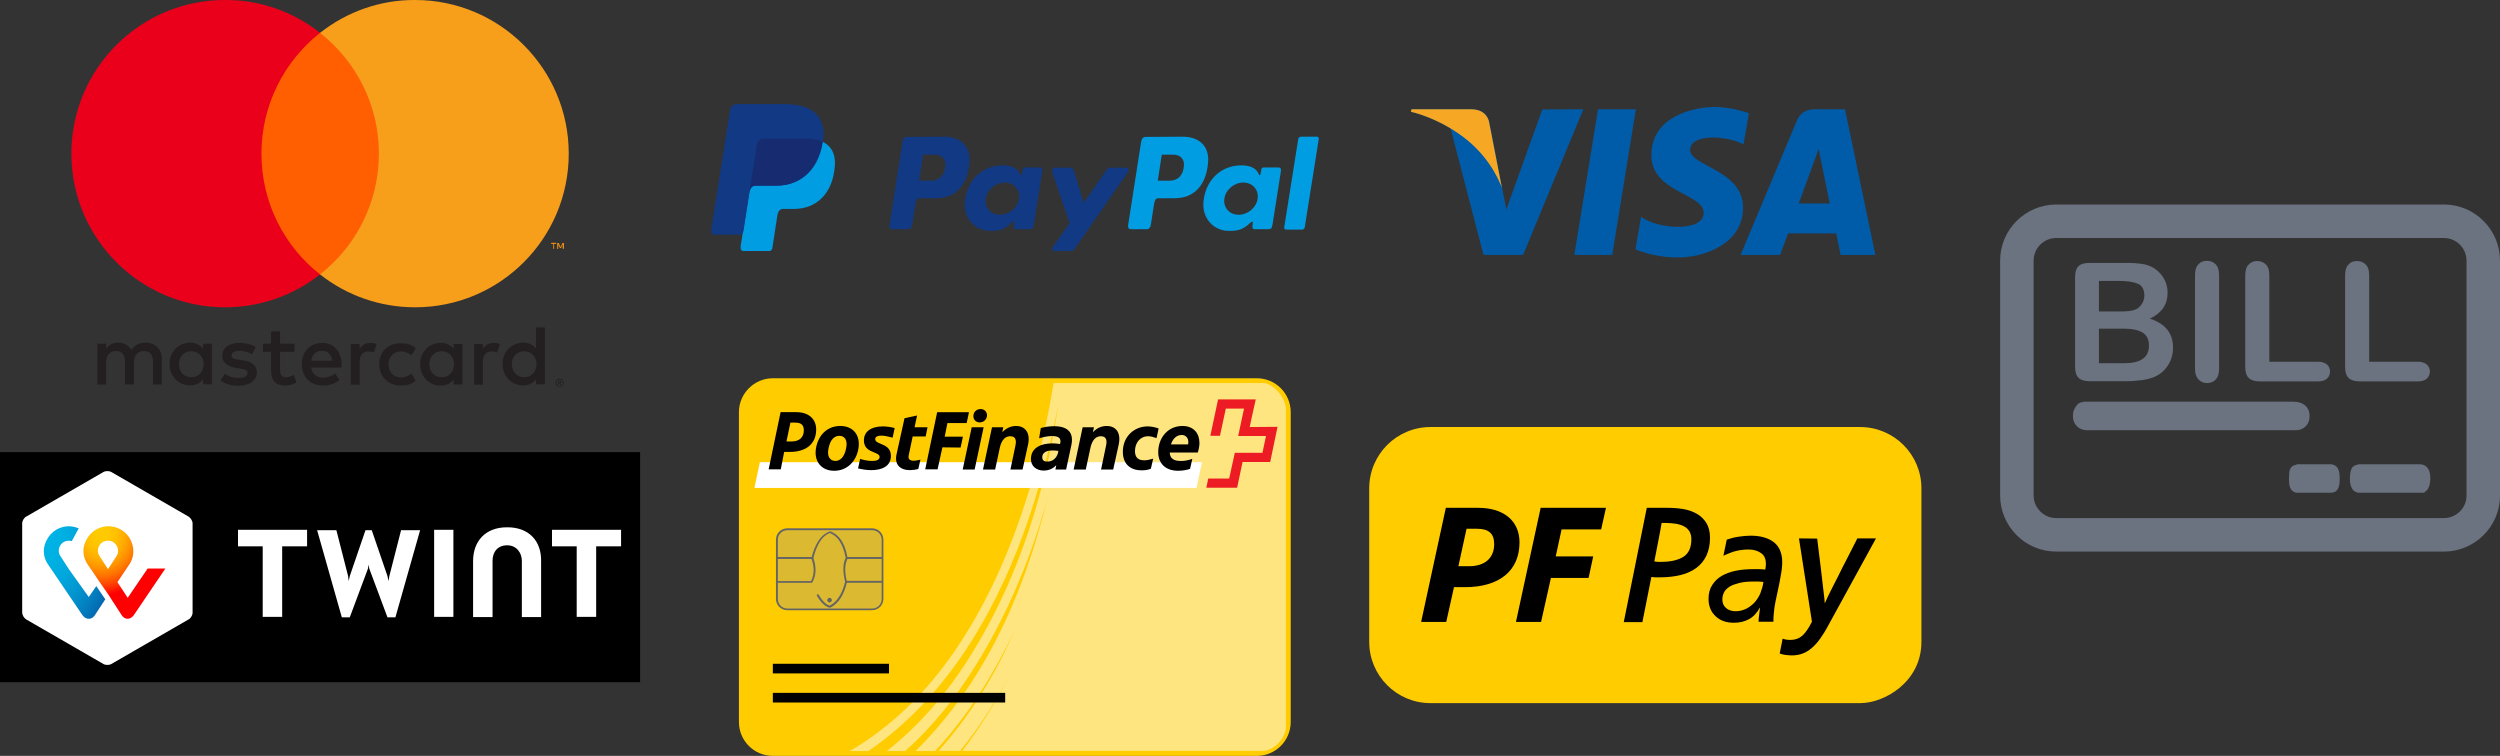 <svg version="1.1" id="Ebene_1" xmlns="http://www.w3.org/2000/svg" x="0" y="0" viewBox="0 0 1194.3 361.1" style="enable-background:new 0 0 1194.3 361.1" xml:space="preserve"><rect x="0" y="0" width="1194.3" height="361.1" fill="#333333" stroke="none"/><style>.st0{fill:#fc0}.st2{fill:#fff}.st6{fill-rule:evenodd;clip-rule:evenodd}.st6,.st7{fill:#646464}.st15,.st16{fill-rule:evenodd;clip-rule:evenodd;fill:#009de2}.st16{fill:#113984}</style><path class="st0" d="M369.2 180.7h231.2c8.9 0 16.2 7.2 16.2 16.2v148c0 8.9-7.2 16.2-16.2 16.2H369.2c-8.9 0-16.2-7.2-16.2-16.2v-148c0-8.9 7.3-16.2 16.2-16.2z"/><path d="M614.3 347.3V195.5c0-5.3-5.9-12.5-11-12.5h-100c-6.5 40.7-20.4 88.6-46.8 127.4-14.4 21.1-31 36.9-50.5 48.4h8.8c16.2-11 31-25.9 44-44.5 25.5-36.9 39.3-81.4 46.8-121.2-5.5 38.3-18 81.9-41.7 119.7-11.6 18.7-25 34-40.3 46h8.8c13-11.5 24.1-25.4 34.2-41.7 15.7-25.4 26.8-53.2 34.2-80.4-6.5 26.3-15.7 53.2-29.6 77.6-9.7 17.2-21.3 32.1-33.8 44.5h9.3c10.7-11.5 20.4-24.9 28.7-39.8 6.9-12 13-24.9 18-39.3-4.2 11.5-9.3 23.5-14.8 34.5-8.3 16.3-18.6 31.6-30.2 44.5h10.3c9.3-11.5 18-24.9 25-38.8-6.9 13.9-15.2 27.3-24 38.8h143.5c5.3.1 11.1-6.2 11.1-11.4z" style="fill:#ffe57f"/><path class="st2" d="m571.6 233.1 2.6-12.3H363l-2.6 12.3h211.2"/><path d="M597 204s2.8-13.1 2.9-13.2h-18c0 .1-3.7 17.3-3.7 17.4h4.6l2.8-13h8.7l-2.8 13.1h13.3l-1.7 8h-13.2c0 .1-2.7 12.3-2.7 12.3h-10l-.9 4.4H591l2.6-12.3h13.2s3.5-16.7 3.5-16.8l-13.3.1" style="fill:#ed1c24"/><path d="M398.5 224.9c6.3 0 10.6-4.6 11.6-10.7s-2.3-10.7-8.7-10.7-10.6 4.6-11.6 10.7c-1 6 2.4 10.7 8.7 10.7zm171.1-5.7-1.1 4.8c-1.5.5-3.4.9-5.7.9-5.8 0-9.5-3.3-9.5-8.9 0-6.6 4.4-12.5 11.6-12.5 5.5 0 8.1 3.7 8.1 8.1 0 1.5-.3 3-.8 4.6h-13.4c.1 3.1 2.4 4 5 4 2.3.1 4-.4 5.8-1zm-1.9-7.9c0-2.2-1.3-3.5-3.2-3.5-2.4 0-4.3 1.8-5.1 4.5h8.2v-.1c0-.3.1-.6.1-.9zm-21.1 8.6c-2.6 0-4.4-1.1-4.4-4.4 0-3.9 2.4-7.1 6.3-7.1 1.2 0 2.6.4 4 .9l1-4.6c-1.6-.6-3.4-1-5.3-1-6.3 0-11.8 4.8-11.8 12.1 0 6 3.7 8.9 9 8.9 1.8 0 3.3-.3 4.4-.8l1.1-4.8c-1.4.4-2.7.8-4.3.8zm-25.7-5.9-2.2 10.3h-5.8l4.3-20.2h5.4l-.5 2.4c1.9-2.1 4.2-3 6.6-3 4.3 0 7 3.1 5.7 9l-2.6 11.8H526l2.4-11.5c.5-2.3.2-4.4-2.5-4.4-2.1 0-4.1 1.4-5 5.6zm-23 4.4c0-2 1.8-3.2 4.7-3.2.6 0 1.8 0 3 .2l-.2 1.1c-.7 2.4-2.6 4-4.9 4-1.8.1-2.6-.7-2.6-2.1zm-.7-13.9c.9-.3 3.6-.9 6.3-.9 6.7 0 8.6 3.1 8.6 6.5 0 .9-.1 1.7-.3 2.6l-2.5 11.6h-5.1l.4-2.1c-1.4 1.6-3.5 2.6-6 2.6-3.5 0-6.1-2.1-6.1-5.5 0-5.3 4.6-7.5 10.4-7.5.6 0 2 .1 3.5.3l.1-.4c.1-.3.1-.6.1-.9 0-1.6-1.1-2.5-4.1-2.5-2.3 0-4.8.7-6.1 1.1l.8-4.9zm-21.8 19.8 2.2-10.3c.9-4.2 2.9-5.6 5-5.6 2.7 0 3 2 2.5 4.4l-2.4 11.5h5.8l2.6-11.8c1.3-5.9-1.5-9-5.7-9-2.3 0-4.6.9-6.6 3l.5-2.4h-5.4l-4.3 20.2h5.8zm-7.4-22.5c-1.8 0-3.1-1.4-3-3.2s1.5-3.2 3.5-3.2c1.8 0 3.1 1.4 3 3.2-.1 1.7-1.5 3.2-3.5 3.2zm-3.8 2.3-4.3 20.2h5.7l4.3-20.2h-5.7zm-14 9.6-2.3 10.5H442l5.7-27.3h15.2l-1.1 5.2h-9.2l-1.3 6.5h8.7l-1.1 5.2-8.7-.1zm-8-5.2.9-4.4h-6.2l1.2-5.6-6 1.3-3.8 17.2c-1.1 4.9 1.6 7.6 6.5 7.6 1 0 2.7-.2 3.9-.6l1-4.4c-1 .2-2.2.5-3.2.5-1.7 0-2.8-.6-2.4-2.6l1.9-9h6.2zm-25.6 11.7c1.7 0 3.6-.3 3.6-1.9 0-1.1-1.2-1.6-2.7-2.2-2.2-.9-4.8-2-4.8-5.7 0-4.2 3.4-6.7 9-6.7 1.9 0 3.9.3 5.7.8l-1 4.6c-.9-.2-3.4-1-5.2-1-1.9 0-3.1.5-3.1 1.7 0 1.1 1.2 1.6 2.6 2.2 2.2.9 4.9 2 4.9 5.8 0 4.9-4.2 6.8-9.4 6.8-2.2 0-4.5-.4-6.3-.8l1-4.6c1.3.5 3.6 1 5.7 1zm-20.8-6c-.9 4.2 1 6 3.3 6s4.3-1.9 5.1-6c.9-4.2-.9-6-3.2-6-2.4 0-4.4 1.8-5.2 6zm-21.2 1.7h2.6c8.1 0 12.7-4 12.7-10.7 0-5-3.5-8.3-9.5-8.3h-7.5l-5.7 27.3h5.8l1.6-8.3zm3-14-1.9 9h2.4c3.8 0 5.9-2 5.9-5.3 0-2.6-1.3-3.7-4-3.7h-2.4z" style="fill-rule:evenodd;clip-rule:evenodd"/><path d="M376.1 252.4h40.5c3 0 5.4 2.4 5.4 5.4v28.3c0 3-2.4 5.4-5.4 5.4h-40.5c-3 0-5.4-2.4-5.4-5.4v-28.3c0-3 2.4-5.4 5.4-5.4z" style="fill:#dbb931"/><path class="st6" d="M422 257.8c0-3-2.4-5.4-5.4-5.4h-40.5c-3 0-5.4 2.4-5.4 5.4v28.3c0 3 2.4 5.4 5.4 5.4h40.5c3 0 5.4-2.4 5.4-5.4v-28.3zm-45.9-4.5h40.8c2.4.1 4.3 2.1 4.3 4.5v28.6c-.1 2.4-2.1 4.3-4.5 4.3h-40.8c-2.4-.1-4.3-2.1-4.3-4.5v-28.6c.1-2.4 2.1-4.3 4.5-4.3z"/><path class="st6" d="M396.3 287.8c.6 0 1.1-.5 1.1-1.1s-.5-1.1-1.1-1.1-1.1.5-1.1 1.1.5 1.1 1.1 1.1z"/><path class="st7" d="M388.1 266.1v.9H371v-.9h17.1zm33.3 11.4v.9h-17.2v-.9h17.2zm0-11.4v.9h-16.9v-.9h16.9z"/><path class="st7" d="M396.6 253.8c4.2 1.5 7 5.6 8.2 12.2l.1.6v.3c-1.3 2.6-1.5 6-.4 10.5l.1.6v.2c-1.4 5.9-3.9 9.9-7.6 11.9l-.4.2h-.3c-2.1-.5-4.2-2.5-6.1-5.8-.1-.2 0-.5.2-.6s.4 0 .6.1c1.8 3 3.5 4.8 5.3 5.3h.1l.2-.1c3.3-1.8 5.6-5.4 7-10.8l.1-.5-.1-.5c-1-4.4-1-8 .3-10.7l.1-.2-.1-.4c-1.2-6.1-3.6-9.9-7.3-11.4l-.2-.1-.2.1c-3.4 1.4-5.9 5.2-7.5 11.4l-.1.5.1.4c1.3 4 1.2 7.6-.4 10.8l-.2.4c-.1.1-.2.2-.3.2H371c-.2 0-.4-.2-.4-.4s.1-.4.3-.4h16.5l.1-.1c1.5-3 1.6-6.3.3-10.1l-.2-.5v-.2c1.7-6.8 4.4-11 8.2-12.6l.4-.1.4-.2z"/><path d="M369.2 331h111v4.6h-111V331zm0-13.9h55.5v4.6h-55.5v-4.6z"/><g><path d="M0 216h305.8v109.9H0V216z"/><path id="Shape" class="st2" d="M92 292.7c0 1.2-.9 2.7-1.9 3.2l-36.9 21.3c-1 .6-2.8.6-3.8 0l-36.9-21.3c-1-.6-1.9-2.1-1.9-3.2V250c0-1.2.9-2.7 1.9-3.2l36.9-21.3c1-.6 2.8-.6 3.8 0l36.9 21.3c1 .6 1.9 2.1 1.9 3.2v42.7zm204.7-39.6h-33v7.9h11.8v33.7h9.3V261h11.9v-7.9zm-150 0h-33v7.9h11.8v33.7h9.3V261h11.9v-7.9zm95.5-1.2c-10.4 0-16.2 6.7-16.2 16.2v26.7h9.3v-26.9c0-4.2 2.4-7.4 7-7.4s7 3.8 7 7.4v26.9h9.2v-26.7c.2-9.6-5.8-16.3-16.3-16.2zm-34.8 1.2v41.6h9.2v-41.6h-9.2zm-31.3 16.6.3 1.9 8.7 23.3h3.8l11.8-41.6h-9.1l-5.6 21.9-.4 2.4-.5-2.4-7.5-21.9h-3l-7.5 21.9-.5 2.4-.3-2.4-5.6-21.9h-9.2l11.8 41.6h3.8l8.7-23.3.3-1.9"/><radialGradient id="Shape_00000071551760355857307200000001713987659428931003_" cx="-156.898" cy="829.654" r=".657" gradientTransform="matrix(67.643 0 0 76.355 10661.535 -63093.191)" gradientUnits="userSpaceOnUse"><stop offset="0" style="stop-color:#fc0"/><stop offset=".092" style="stop-color:#ffc800"/><stop offset=".174" style="stop-color:#ffbd00"/><stop offset=".253" style="stop-color:#ffab00"/><stop offset=".33" style="stop-color:#ff9100"/><stop offset=".405" style="stop-color:#ff7000"/><stop offset=".479" style="stop-color:#ff4700"/><stop offset=".55" style="stop-color:#ff1800"/><stop offset=".582" style="stop-color:red"/><stop offset="1" style="stop-color:red"/></radialGradient><path id="Shape_1_" style="fill:url(#Shape_00000071551760355857307200000001713987659428931003_)" d="M70.6 271.5 61 285.6l-4.9-7.5 5.7-8.5c1-1.5 3.3-5.7.7-11.4-2.1-4.6-6.7-6.8-10.7-6.8s-8.4 2.1-10.7 6.8c-2.7 5.5-.3 9.7.6 11.2 0 0 3.2 4.6 5.8 8.5l4.3 6.2 6.4 9.9c.1.1 1 1.6 2.8 1.6 1.7 0 2.8-1.6 2.9-1.7L79 271.6h-8.3l-.1-.1zm-19 .4s-2.5-3.8-4.2-6.5c-1.7-2.8.2-7.1 4.2-7.1 3.9 0 5.9 4.3 4.2 7.1-1.6 2.6-4.2 6.5-4.2 6.5z"/><radialGradient id="SVGID_1_" cx="-152.236" cy="829.591" r=".807" gradientTransform="matrix(50.487 0 0 76.443 7707.705 -63158.91)" gradientUnits="userSpaceOnUse"><stop offset="0" style="stop-color:#00b4e6"/><stop offset=".201" style="stop-color:#00b0e3"/><stop offset=".39" style="stop-color:#01a5db"/><stop offset=".574" style="stop-color:#0292cd"/><stop offset=".755" style="stop-color:#0377ba"/><stop offset=".932" style="stop-color:#0455a1"/><stop offset="1" style="stop-color:#054696"/></radialGradient><path d="m42.4 285.2-9.5-13.3s-2.5-3.8-4.2-6.5c-1.7-2.8.2-7.1 4.2-7.1.5 0 .9.1 1.4.2l3.3-6.1c-1.5-.6-3.2-1-4.7-1-4 0-8.4 2.1-10.7 6.8-2.7 5.5-.4 9.7.6 11.2l16.6 24.5c.2.2 1.2 1.7 3 1.7s2.8-1.5 2.9-1.7l5-7.6L46 280l-3.6 5.2z" style="fill:url(#SVGID_1_)"/></g><g><path d="M267 182.3v.5h.4c.1 0 .2 0 .2-.1.1 0 .1-.1.1-.2s0-.1-.1-.2c-.1 0-.2-.1-.2-.1l-.4.1zm.4-.3c.2 0 .4 0 .5.1s.2.3.2.4c0 .1 0 .3-.1.4-.1.1-.3.2-.4.2l.6.7h-.5l-.5-.7h-.2v.7h-.4v-1.9l.8.1zm-.1 2.4c.2 0 .4 0 .6-.1s.3-.2.5-.3c.1-.1.2-.3.3-.5.2-.4.2-.8 0-1.2-.1-.2-.2-.3-.3-.5-.1-.1-.3-.2-.5-.3s-.4-.1-.6-.1-.4 0-.6.1-.4.2-.5.3c-.4.4-.5 1.1-.3 1.7.1.2.2.3.3.5s.3.2.5.3c.2 0 .4.1.6.1m0-3.5c.5 0 1 .2 1.4.6.2.2.3.4.4.6.2.5.2 1 0 1.5-.1.2-.2.4-.4.6-.2.2-.4.3-.6.4-.2.1-.5.2-.8.1-.3 0-.5-.1-.8-.1-.2-.1-.5-.2-.6-.4-.2-.2-.3-.4-.4-.6-.2-.5-.2-1 0-1.5.1-.2.2-.4.4-.6.2-.2.4-.3.6-.4.3-.1.6-.2.8-.2M85.5 174c0-3.4 2.2-6.2 5.9-6.2 3.5 0 5.9 2.7 5.9 6.2s-2.4 6.2-5.9 6.2c-3.7 0-5.9-2.8-5.9-6.2m15.7 0v-9.8H97v2.4c-1.3-1.8-3.4-2.9-6.2-2.9-5.5 0-9.8 4.3-9.8 10.2s4.3 10.2 9.8 10.2c2.8 0 4.8-1.1 6.2-2.9v2.4h4.2V174zm143.3 0c0-3.4 2.2-6.2 5.9-6.2 3.5 0 5.9 2.7 5.9 6.2s-2.4 6.2-5.9 6.2c-3.7 0-5.9-2.8-5.9-6.2m15.8 0v-17.6h-4.2v10.2c-1.3-1.8-3.4-2.9-6.2-2.9-5.5 0-9.8 4.3-9.8 10.2s4.3 10.2 9.8 10.2c2.8 0 4.8-1.1 6.2-2.9v2.4h4.2V174zm-106.5-6.4c2.7 0 4.5 1.7 4.9 4.7h-10c.4-2.8 2.1-4.7 5.1-4.7m.1-3.8c-5.7 0-9.7 4.2-9.7 10.2 0 6.2 4.2 10.2 10 10.2 2.9 0 5.6-.7 8-2.7l-2.1-3.1c-1.6 1.3-3.7 2-5.7 2-2.7 0-5.2-1.3-5.8-4.8h14.5c0-.5.1-1.1.1-1.6-.1-6.1-3.8-10.2-9.3-10.2m51.2 10.2c0-3.4 2.2-6.2 5.9-6.2 3.5 0 5.9 2.7 5.9 6.2s-2.4 6.2-5.9 6.2c-3.6 0-5.9-2.8-5.9-6.2m15.8 0v-9.7h-4.2v2.4c-1.4-1.8-3.4-2.9-6.2-2.9-5.5 0-9.8 4.3-9.8 10.2s4.3 10.2 9.8 10.2c2.8 0 4.8-1.1 6.2-2.9v2.4h4.2V174zm-39.7 0c0 5.9 4.1 10.2 10.4 10.2 2.9 0 4.9-.6 7-2.3l-2-3.4c-1.6 1.1-3.3 1.8-5.1 1.8-3.4 0-5.9-2.5-5.9-6.2s2.5-6.2 5.9-6.2c1.8 0 3.5.6 5.1 1.8l2-3.4c-2.1-1.7-4.1-2.3-7-2.3-6.3-.2-10.4 4.1-10.4 10m54.6-10.2c-2.4 0-4 1.1-5.1 2.9v-2.4h-4.2v19.5h4.2v-10.9c0-3.2 1.4-5 4.2-5 .9 0 1.8.1 2.6.5l1.3-4c-.9-.5-2.1-.6-3-.6m-113.6 2c-2-1.3-4.8-2-7.9-2-4.9 0-8.1 2.4-8.1 6.2 0 3.2 2.4 5.1 6.7 5.8l2 .3c2.3.3 3.4.9 3.4 2 0 1.5-1.5 2.4-4.4 2.4s-5.1-.9-6.5-2l-2 3.3c2.3 1.7 5.3 2.5 8.4 2.5 5.6 0 8.9-2.6 8.9-6.4 0-3.4-2.6-5.2-6.8-5.8l-2-.3c-1.8-.2-3.3-.6-3.3-1.9 0-1.4 1.4-2.3 3.7-2.3 2.5 0 4.9.9 6.1 1.7 0-.1 1.8-3.5 1.8-3.5zm54.7-2c-2.4 0-4 1.1-5.1 2.9v-2.4h-4.2v19.5h4.2v-10.9c0-3.2 1.4-5 4.2-5 .9 0 1.8.1 2.6.5l1.3-4c-.9-.5-2.2-.6-3-.6m-36.2.4h-6.9v-5.9h-4.3v5.9h-3.9v3.9h3.9v8.9c0 4.5 1.8 7.2 6.8 7.2 1.8 0 4-.6 5.3-1.5l-1.2-3.6c-1.3.7-2.6 1.1-3.8 1.1-2.1 0-2.8-1.3-2.8-3.3v-8.8h6.9v-3.9zm-63.4 19.5v-12.2c0-4.6-2.9-7.7-7.7-7.8-2.5 0-5.1.7-6.8 3.5-1.3-2.2-3.5-3.5-6.4-3.5-2.1 0-4.1.6-5.7 2.9v-2.4h-4.2v19.5h4.2v-10.8c0-3.4 1.9-5.2 4.8-5.2 2.8 0 4.2 1.8 4.2 5.1v10.9H64v-10.8c0-3.4 2-5.2 4.8-5.2 2.9 0 4.3 1.8 4.3 5.1v10.9h4.2z" style="fill:#231f20"/><path d="M269.4 118.9v-2.8h-.7l-.9 2-.9-2h-.7v2.8h.5v-2.2l.8 1.8h.5l.8-1.9v2.2l.6.1zm-4.7 0v-2.4h1v-.5h-2.4v.5h1v2.4h.4z" style="fill:#f79410"/><path d="M185 131.1h-64.2V15.7H185v115.4z" style="fill:#ff5f00"/><path d="M124.9 73.4c0-23.4 11-44.3 28-57.7C140 5.5 124-.1 107.5 0 66.9 0 34.1 32.9 34.1 73.4s32.9 73.4 73.4 73.4c16.5 0 32.4-5.5 45.4-15.7-17.1-13.4-28-34.3-28-57.7" style="fill:#eb001b"/><path d="M271.7 73.4c0 40.6-32.9 73.4-73.4 73.4-16.5 0-32.5-5.5-45.4-15.7C170 117.7 181 96.8 181 73.4s-11-44.3-28.1-57.7C165.8 5.5 181.8-.1 198.3 0c40.5 0 73.4 32.9 73.4 73.4" style="fill:#f79e1b"/></g><g><path class="st15" d="M365 66.2h19.8c10.6 0 14.7 5.4 14 13.3-1 13.1-8.9 20.3-19.4 20.3h-5.3c-1.4 0-2.4.9-2.8 3.5l-2.3 15c-.1 1-.7 1.6-1.4 1.6h-12.4c-1.2 0-1.6-.9-1.3-2.8l7.6-48.1c.4-1.9 1.4-2.8 3.5-2.8z"/><path class="st16" d="M451.1 65.3c6.7 0 12.9 3.6 12 12.7-1 10.7-6.8 16.7-15.9 16.7h-7.9c-1.1 0-1.7.9-2 2.8l-1.5 9.8c-.2 1.5-1 2.2-2.1 2.2h-7.4c-1.2 0-1.6-.8-1.3-2.4l6.1-39.1c.3-1.9 1-2.6 2.3-2.6l17.7-.1zm-12 21h6c3.8-.1 6.3-2.8 6.5-7.4.2-2.9-1.8-5-4.9-5H441l-1.9 12.4zm44.1 20.2c.7-.6 1.4-.9 1.3-.2l-.2 1.8c-.1.9.2 1.4 1.1 1.4h6.6c1.1 0 1.6-.4 1.9-2.2l4-25.4c.2-1.3-.1-1.9-1.1-1.9h-7.2c-.6 0-1 .4-1.1 1.4l-.3 1.6c-.1.8-.5 1-.9.1-1.2-2.9-4.4-4.2-8.7-4.1-10.1.2-17 7.9-17.7 17.7-.6 7.6 4.9 13.6 12.1 13.6 5.3.2 7.6-1.4 10.2-3.8zm-5.5-3.9c-4.4 0-7.4-3.5-6.8-7.7.6-4.3 4.7-7.7 9.1-7.7s7.4 3.5 6.8 7.7c-.6 4.3-4.7 7.7-9.1 7.7zm33.1-22.5h-6.6c-1.4 0-1.9 1-1.5 2.3l8.3 24.2-8.1 11.5c-.7 1-.2 1.8.8 1.8h7.5c1.1 0 1.7-.3 2.2-1.1l25.3-36.4c.8-1.1.4-2.3-.9-2.3h-7.1c-1.2 0-1.7.5-2.4 1.5l-10.6 15.3-4.7-15.4c-.3-.9-1-1.4-2.2-1.4z"/><path class="st15" d="M565.1 65.3c6.7 0 12.9 3.6 12 12.7-1 10.7-6.8 16.7-15.9 16.7h-7.9c-1.1 0-1.7.9-2 2.8l-1.5 9.8c-.2 1.5-1 2.2-2.1 2.2h-7.4c-1.2 0-1.6-.8-1.3-2.4l6.1-39.1c.3-1.9 1-2.6 2.3-2.6l17.7-.1zm-12 21h6c3.8-.1 6.3-2.8 6.5-7.4.2-2.9-1.8-5-4.9-5H555l-1.9 12.4zm44.1 20.2c.7-.6 1.4-.9 1.3-.2l-.2 1.8c-.1.9.2 1.4 1.1 1.4h6.6c1.1 0 1.6-.4 1.9-2.2l4-25.4c.2-1.3-.1-1.9-1.1-1.9h-7.2c-.7 0-1 .4-1.1 1.4l-.3 1.6c-.1.8-.5 1-.9.1-1.2-2.9-4.3-4.2-8.7-4.1-10.1.2-17 7.9-17.7 17.7-.6 7.6 4.9 13.6 12.1 13.6 5.3.2 7.6-1.4 10.2-3.8zm-5.5-3.9c-4.4 0-7.4-3.5-6.8-7.7.6-4.3 4.7-7.7 9.1-7.7s7.4 3.5 6.8 7.7c-.6 4.3-4.7 7.7-9.1 7.7zm30.3 7.1h-7.6c-.6 0-1-.5-.9-1.1l6.7-42.2c.1-.6.7-1.1 1.3-1.1h7.6c.6 0 1 .5.9 1.1l-6.7 42.2c-.1.6-.7 1.1-1.3 1.1z"/><path class="st16" d="M352.6 49.7h19.9c5.6 0 12.2.2 16.7 4.1 3 2.6 4.5 6.8 4.2 11.2-1.2 15.2-10.3 23.7-22.5 23.7h-9.8c-1.7 0-2.8 1.1-3.2 4.1l-2.7 17.4c-.2 1.1-.7 1.8-1.6 1.9h-12.2c-1.4 0-1.8-1-1.5-3.3l8.8-55.8c.3-2.3 1.5-3.3 3.9-3.3z"/><path d="m358.1 91 3.5-22c.3-1.9 1.4-2.8 3.5-2.8h19.8c3.3 0 5.9.5 8 1.5-2 13.5-10.7 21-22.1 21H361c-1.3 0-2.3.6-2.9 2.3z" style="fill-rule:evenodd;clip-rule:evenodd;fill:#172c70"/></g><g><path d="M770.2 121.8h-18.1l11.3-69.6h18.1l-11.3 69.6zm-33.4-69.5-17.2 47.8-2-10.3-6.1-31.3s-.7-6.3-8.6-6.3h-28.5l-.3 1.2s8.7 1.8 18.9 8l15.7 60.4h18.9l28.8-69.6-19.6.1zm142.5 69.5h16.6l-14.5-69.6h-14.5c-6.7 0-8.4 5.2-8.4 5.2l-27 64.4h18.9l3.8-10.3h23l2.1 10.3zm-20-24.6 9.5-26 5.3 26h-14.8zM832.9 69l2.6-14.9s-8-3-16.3-3c-9 0-30.3 3.9-30.3 23 0 18 25 18.2 25 27.6s-22.5 7.8-29.9 1.8l-2.7 15.6s8.1 3.9 20.4 3.9c12.3 0 31-6.4 31-23.8 0-18.1-25.3-19.8-25.3-27.6.1-7.9 17.7-6.9 25.5-2.6z" style="fill:#005ca8"/><path d="m717.5 89.8-6.1-31.3s-.7-6.3-8.6-6.3h-28.5l-.3 1.2s13.7 2.8 26.9 13.5c12.5 10.2 16.6 22.9 16.6 22.9z" style="fill:#f6a723"/></g><g><g id="Ebene_2_00000000913031182585288660000005380508233484265616_"><g id="Ebene_1-2"><path class="st0" d="M683.4 335.9c-16.2 0-29.3-13.1-29.3-29.3v-73.3c0-16.2 13.1-29.3 29.3-29.3h205.2c16.2 0 29.3 13.1 29.3 29.3v73.3c0 19.3-17.8 29.3-29.2 29.3H683.4z"/><path d="m736.2 297.1 4.7-21h18l2.2-10.3h-17.9l2.8-12.9h18.9l2.3-10.3H736l-11.8 54.5h12zm-41.6-16.6h5.2c16.7 0 26.1-8 26.1-21.4 0-10-7.2-16.5-19.7-16.5h-15.5l-11.8 54.5h12l3.7-16.6zm2.1-10 3.9-17.9h5c5.5 0 8.2 2.2 8.2 7.3 0 6.6-4.3 10.6-12.1 10.6h-5zm87.9 26.7h-8.9l11-54.6h10c2.6 0 5.1.2 7.5.6 2.4.4 4.6 1.2 6.5 2.3s3.4 2.6 4.5 4.4c1.1 1.8 1.7 4.1 1.7 7 0 3.3-.6 6.1-1.7 8.5s-2.8 4.4-4.8 5.9c-2.1 1.5-4.6 2.7-7.5 3.4-2.9.7-6.2 1.1-9.7 1.1h-2c-.7 0-1.4 0-2.3-.2l-4.3 21.6zm5.7-29c.6.1 1.3.2 1.8.2h1.7c4.3 0 7.8-.8 10.4-2.4 2.5-1.6 3.8-4.4 3.8-8.4 0-1.5-.3-2.7-.9-3.7-.6-1-1.4-1.8-2.5-2.4-1.1-.6-2.4-1-4-1.3-1.6-.2-3.3-.4-5.2-.4h-1.6c.1.1-3.5 18.4-3.5 18.4zm45.2 27.6c-2.2 1.2-4.6 1.7-7.2 1.7-3.6 0-6.5-1-8.7-3.1-2.2-2-3.4-4.8-3.4-8.3 0-2.7.6-4.9 1.8-6.7s2.7-3.3 4.7-4.4 4.2-1.9 6.8-2.4 5.3-.7 8.1-.7h2.8c1.1 0 2.1.1 2.9.2.2-.9.3-1.8.3-2.8 0-2.2-.7-3.9-2.2-5s-3.5-1.8-6.1-1.8c-1.7 0-3.6.2-5.5.6s-4.6 1.5-6.5 2.4l1.6-7.7c1.7-.6 3.6-1.1 5.6-1.4s4-.5 5.8-.5c4.8 0 8.5 1.1 11.2 3.2 2.6 2.1 3.9 5.3 3.9 9.5 0 1.7-.2 3.8-.7 6.4s-.9 5.1-1.5 7.6c-.4 1.8-.7 3.4-1 4.7-.3 1.3-.4 2.5-.6 3.6-.1 1.1-.2 2.1-.3 3s-.1 2-.1 3.1h-7.1c0-1.1.1-2.2.3-3.4.1-1.2.3-2.3.4-3.3h-.1c-1.3 2.4-3 4.3-5.2 5.5zm6.9-17.8c-1.5-.2-2.9-.2-4.4-.2-2.8 0-5.2.2-7.1.7s-3.5 1-4.7 1.8-2.1 1.6-2.6 2.7c-.5 1-.8 2.1-.8 3.3 0 1.8.6 3.2 1.8 4.2s2.7 1.5 4.6 1.5c1.7 0 3.3-.4 4.8-1.1s2.8-1.7 4-2.9c1.2-1.3 2.1-2.7 2.9-4.4.7-1.9 1.3-3.7 1.5-5.6zm25.7-20.7c.6 5.1 1.2 9.9 1.7 13.8s.8 7.1 1.1 9.4.5 4.1.6 5.1c.1 1.1.2 1.9.2 2.5h.1c.2-.4.4-.9.7-1.5.2-.6.6-1.4 1.1-2.4l1.9-3.8c.8-1.5 1.7-3.4 2.9-5.7 1.1-2.3 2.5-5 4.1-8.1s2.7-5.2 4.8-9.4h8.9l-22.7 41.4c-1.3 2.5-2.7 4.7-3.9 6.4s-2.6 3.3-4 4.5-2.8 2.1-4.4 2.7-3.3.9-5.2.9c-.9 0-1.9-.1-2.9-.2s-2-.4-2.9-.7l1.4-7.1c.7.3 1.3.4 2 .5s1.3.1 1.8.1c2.2 0 4.1-.7 5.7-2.1 1.5-1.4 3-3.6 4.5-6.6l-6.2-39.8 8.7.1z"/></g></g></g><g><path d="M1167.5 255.5H982.3c-10.4 0-18.8-8.5-18.8-18.8V124.5c0-10.4 8.5-18.8 18.8-18.8h185.2c10.4 0 18.8 8.5 18.8 18.8v112.3c0 10.3-8.5 18.7-18.8 18.7z" style="fill:none;stroke:#6b7280;stroke-width:16;stroke-miterlimit:10"/><path d="M1097 202H996.7c-1.6 0-2.9-1.3-2.9-2.9v-.8c0-1.6 1.3-2.9 1.5-2.9h100.3c3 0 4.2 1.3 4.2 2.9v.8c.1 1.6-1.2 2.9-2.8 2.9zm59.6 29.9H1127c-.5 0-.9-1.3-.9-2.9v-.8c0-1.6.4-2.9.5-2.9h29.6c.9 0 1.3 1.3 1.3 2.9v.8c-.1 1.6-.4 2.9-.9 2.9zm-42.9 0h-16.2c-.3 0-.5-1.3-.5-2.9v-.8c0-1.6.2-2.9.3-2.9h16.2c.5 0 .7 1.3.7 2.9v.8c0 1.6-.2 2.9-.5 2.9z" style="fill:#6b7280;stroke:#6b7280;stroke-width:7;stroke-miterlimit:10"/><path d="M1015.5 182.1h-17.3c-2.5 0-4.3-.6-5.3-1.7-1.1-1.1-1.6-2.9-1.6-5.3v-42.5c0-2.5.5-4.3 1.6-5.4 1.1-1.1 2.9-1.6 5.3-1.6h18.3c2.7 0 5 .2 7 .5s3.8 1 5.3 1.9c1.3.8 2.5 1.8 3.5 3s1.8 2.6 2.4 4.1c.5 1.5.8 3 .8 4.7 0 5.7-2.8 9.8-8.5 12.4 7.4 2.4 11.1 7 11.1 13.8 0 3.2-.8 6-2.4 8.5s-3.8 4.4-6.6 5.6c-1.7.7-3.7 1.2-5.9 1.5s-4.8.5-7.7.5zm-12.8-47.9v14.6h10.5c2.9 0 5.1-.3 6.6-.8 1.6-.5 2.7-1.6 3.6-3.1.6-1.1 1-2.3 1-3.6 0-2.9-1-4.8-3-5.7s-5.1-1.4-9.3-1.4h-9.4zm11.9 22.8h-11.9v16.5h12.3c7.7 0 11.6-2.8 11.6-8.4 0-2.9-1-4.9-3-6.2-2-1.2-5-1.9-9-1.9zm34 19.1v-44.6c0-2.3.5-4.1 1.6-5.2 1.1-1.2 2.4-1.7 4.1-1.7s3.1.6 4.2 1.7 1.6 2.9 1.6 5.2v44.6c0 2.3-.5 4.1-1.6 5.2-1.1 1.2-2.5 1.7-4.2 1.7-1.6 0-3-.6-4.1-1.8s-1.6-2.8-1.6-5.1zm35.5-44.5v41.2h23.2c1.9 0 3.3.5 4.3 1.3 1 .9 1.5 2 1.5 3.4s-.5 2.5-1.5 3.4-2.4 1.3-4.3 1.3h-27.7c-2.5 0-4.3-.6-5.4-1.7s-1.6-2.9-1.6-5.4v-43.5c0-2.3.5-4.1 1.6-5.2s2.4-1.7 4.1-1.7 3.1.6 4.2 1.7 1.6 2.8 1.6 5.2zm47.7 0v41.2h23.2c1.9 0 3.3.5 4.3 1.3 1 .9 1.5 2 1.5 3.4s-.5 2.5-1.5 3.4-2.4 1.3-4.3 1.3h-27.7c-2.5 0-4.3-.6-5.4-1.7s-1.6-2.9-1.6-5.4v-43.5c0-2.3.5-4.1 1.6-5.2 1-1.2 2.4-1.7 4.1-1.7s3.1.6 4.2 1.7 1.6 2.8 1.6 5.2z" style="fill:#6b7280"/></g></svg>